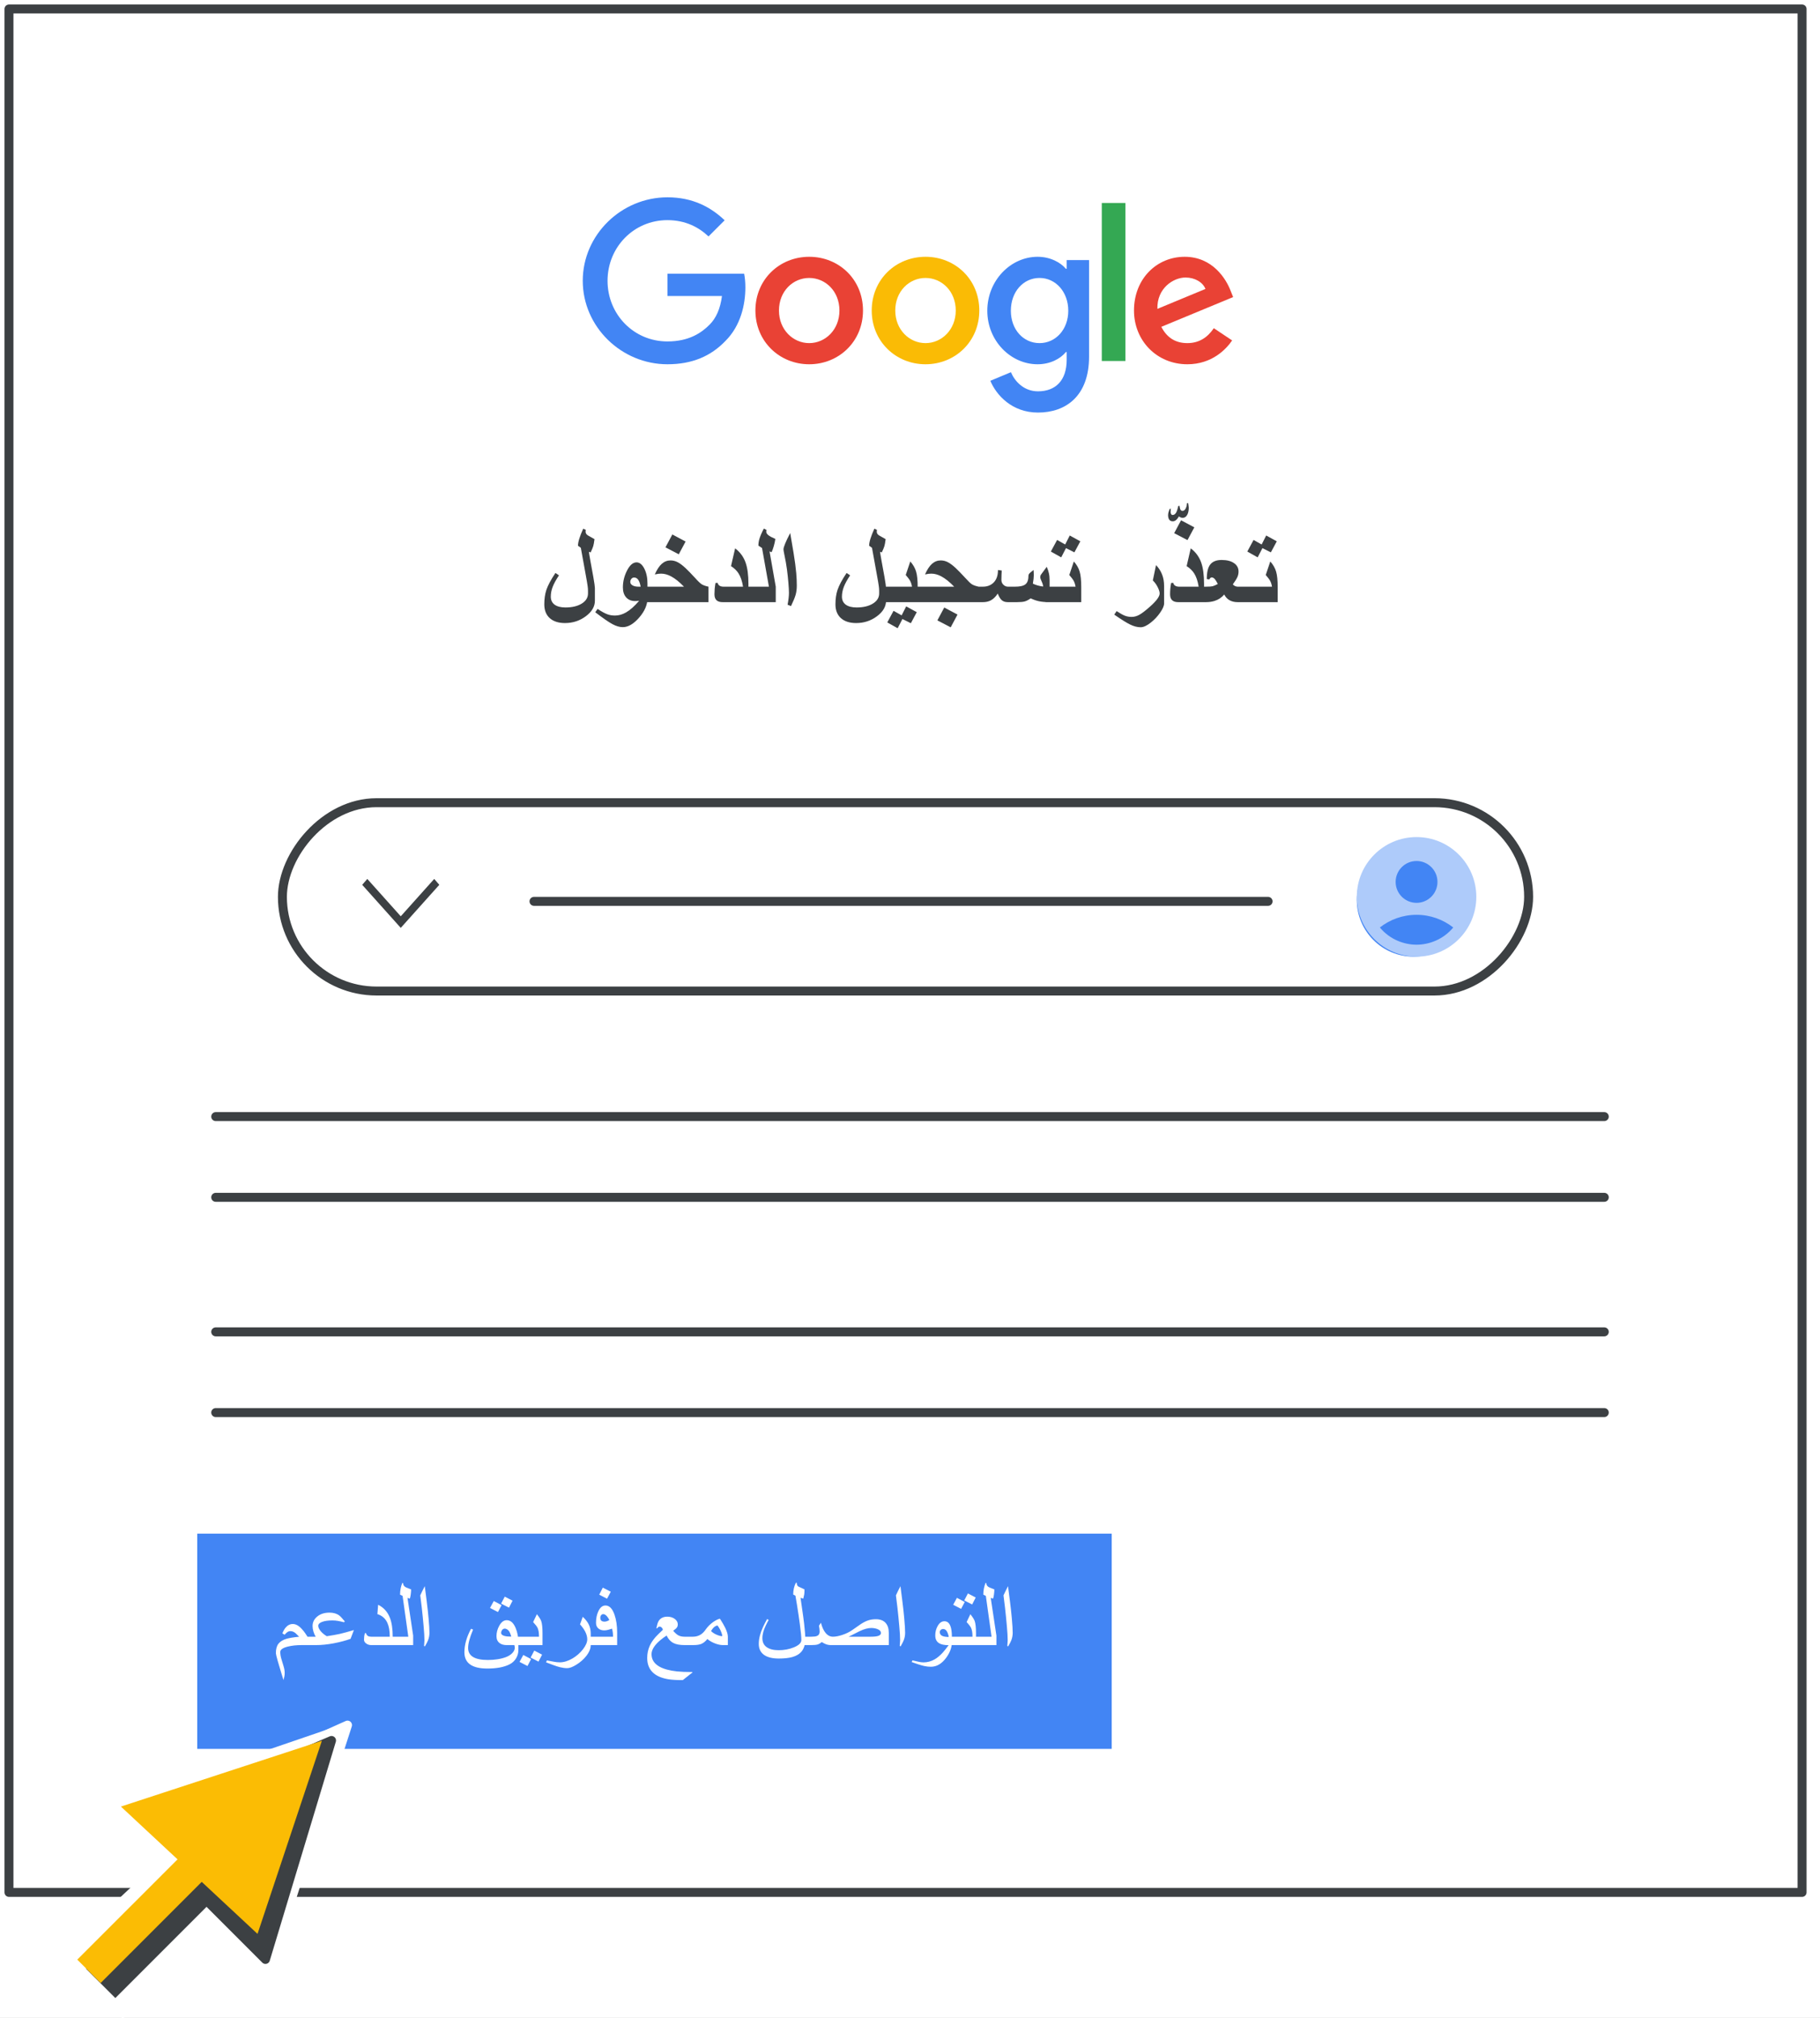 <svg width="203" height="225" viewBox="0 0 203 225" fill="none" xmlns="http://www.w3.org/2000/svg">
<rect x="0" y="0" width="203" height="225" fill="#333333" stroke="none"/>
<g id="admin-account-recovery-contact-support" clip-path="url(#clip0_1_107)">
<rect width="203" height="225" fill="white"/>
<g id="Frames/desktop-dark-border">
<rect id="border copy" x="1" y="1" width="200" height="210" fill="white" stroke="#3C4043" stroke-linejoin="round"/>
</g>
<path id="Line 5" d="M178.939 124.5H24.061" stroke="#3C4043" stroke-linecap="round" stroke-linejoin="round"/>
<path id="Line 5_2" d="M178.939 133.5H24.061" stroke="#3C4043" stroke-linecap="round" stroke-linejoin="round"/>
<path id="Line 5_3" d="M178.939 148.5H24.061" stroke="#3C4043" stroke-linecap="round" stroke-linejoin="round"/>
<path id="Line 5_4" d="M178.939 157.5H24.061" stroke="#3C4043" stroke-linecap="round" stroke-linejoin="round"/>
<path id="Couldn&#226;&#128;&#153;t sign you in" d="M66.353 66.981C66.353 67.633 66.014 68.211 65.337 68.714C64.66 69.218 63.888 69.47 63.02 69.47C62.297 69.47 61.73 69.288 61.319 68.924C60.913 68.556 60.71 68.044 60.71 67.388C60.71 66.774 60.786 66.239 60.938 65.782C61.112 65.266 61.45 64.633 61.954 63.884L62.348 64.15C62.018 64.645 61.783 65.075 61.643 65.439C61.503 65.803 61.434 66.165 61.434 66.524C61.434 66.909 61.575 67.208 61.859 67.419C62.147 67.627 62.551 67.731 63.071 67.731C63.816 67.731 64.421 67.587 64.887 67.299C65.352 67.011 65.585 66.634 65.585 66.169C65.585 66.088 65.585 66.025 65.585 65.978C65.585 65.932 65.585 65.896 65.585 65.871C65.585 65.706 65.57 65.524 65.54 65.325C65.515 65.126 65.445 64.715 65.331 64.093C65.149 63.09 64.967 62.085 64.785 61.078L64.468 60.85C64.468 60.435 64.662 59.8 65.052 58.945L65.344 59.085C65.327 59.144 65.318 59.212 65.318 59.288C65.318 59.457 65.405 59.595 65.579 59.701C65.837 59.845 66.08 59.982 66.309 60.113C66.262 60.477 66.216 60.737 66.169 60.894C66.122 61.051 66.025 61.285 65.877 61.599L65.686 61.523C65.686 61.586 65.746 61.948 65.864 62.608C65.987 63.264 66.091 63.831 66.175 64.309C66.294 64.995 66.353 65.412 66.353 65.56V66.981ZM72.218 66.702C72.218 67.43 71.909 68.149 71.291 68.86C70.674 69.571 70.064 69.927 69.463 69.927C69.112 69.927 68.727 69.815 68.308 69.59C67.893 69.366 67.254 68.924 66.391 68.264L66.658 67.895C67.115 68.2 67.489 68.403 67.781 68.505C68.022 68.59 68.295 68.632 68.6 68.632C69.011 68.632 69.417 68.518 69.819 68.289C70.293 68.018 70.784 67.582 71.291 66.981C71.114 67.007 70.966 67.019 70.847 67.019C70.428 67.019 70.094 66.884 69.844 66.613C69.599 66.338 69.476 65.966 69.476 65.496C69.476 64.861 69.622 64.25 69.914 63.662C70.231 63.023 70.593 62.703 70.999 62.703C71.338 62.703 71.626 62.934 71.863 63.395C72.1 63.856 72.218 64.413 72.218 65.064V66.702ZM71.457 65.414C71.338 64.732 71.097 64.392 70.733 64.392C70.602 64.392 70.496 64.445 70.415 64.55C70.339 64.652 70.301 64.764 70.301 64.887C70.301 65.039 70.384 65.166 70.549 65.268C70.718 65.365 70.94 65.414 71.215 65.414H71.457ZM79.023 67.14H71.774V65.414H76.287C75.775 64.885 75.301 64.504 74.865 64.271C74.48 64.064 74.103 63.96 73.735 63.96C73.625 63.96 73.524 63.966 73.431 63.979C73.342 63.987 73.211 64.011 73.037 64.049C73.27 63.516 73.528 63.122 73.811 62.868C74.099 62.614 74.425 62.487 74.789 62.487C75.068 62.487 75.337 62.555 75.595 62.69C75.853 62.826 76.143 63.044 76.465 63.344C76.719 63.581 77.079 63.952 77.544 64.455C77.861 64.811 78.103 65.041 78.268 65.147C78.437 65.253 78.689 65.342 79.023 65.414V67.14ZM76.471 60.38L75.71 61.802L74.224 61.027L74.992 59.593L76.471 60.38ZM83.479 67.14H80.603C80.324 67.14 80.111 67.081 79.962 66.962C79.78 66.819 79.689 66.584 79.689 66.258C79.689 66.072 79.698 65.871 79.715 65.655C79.736 65.439 79.766 65.221 79.804 65.001L80.045 64.988C80.079 65.136 80.153 65.244 80.267 65.312C80.386 65.38 80.527 65.414 80.692 65.414H82.876C82.779 64.791 82.609 64.294 82.368 63.922C82.169 63.613 81.892 63.346 81.537 63.122L81.994 61.142C82.544 61.552 82.933 62.081 83.162 62.728C83.373 63.325 83.479 64.117 83.479 65.103V67.14ZM86.526 67.14H83.035V65.414H85.764L84.996 61.103L84.59 60.837C84.59 60.587 84.628 60.335 84.704 60.081C84.801 59.76 84.966 59.377 85.199 58.933L85.491 59.085C85.491 59.11 85.483 59.178 85.466 59.288C85.466 59.428 85.555 59.563 85.732 59.694C85.889 59.813 86.139 59.944 86.481 60.088C86.443 60.359 86.386 60.623 86.31 60.881C86.238 61.139 86.156 61.37 86.062 61.573L85.834 61.484L86.526 65.414V67.14ZM88.874 65.293C88.874 65.67 88.83 66.014 88.741 66.328C88.652 66.637 88.481 67.053 88.227 67.578L87.846 67.426C87.948 66.884 87.999 66.444 87.999 66.106C87.999 65.847 87.977 65.469 87.935 64.969C87.893 64.47 87.84 63.977 87.776 63.49C87.713 62.999 87.609 62.415 87.465 61.738C87.415 61.501 87.389 61.338 87.389 61.249C87.389 61.118 87.455 60.896 87.586 60.583C87.717 60.266 87.901 59.883 88.138 59.434L88.519 61.681C88.659 62.536 88.756 63.276 88.811 63.903C88.853 64.385 88.874 64.849 88.874 65.293ZM98.828 66.981C98.828 67.633 98.489 68.211 97.812 68.714C97.135 69.218 96.363 69.47 95.495 69.47C94.772 69.47 94.204 69.288 93.794 68.924C93.388 68.556 93.185 68.044 93.185 67.388C93.185 66.774 93.261 66.239 93.413 65.782C93.587 65.266 93.925 64.633 94.429 63.884L94.822 64.15C94.492 64.645 94.257 65.075 94.118 65.439C93.978 65.803 93.908 66.165 93.908 66.524C93.908 66.909 94.05 67.208 94.334 67.419C94.621 67.627 95.025 67.731 95.546 67.731C96.291 67.731 96.896 67.587 97.361 67.299C97.827 67.011 98.06 66.634 98.06 66.169C98.06 66.088 98.06 66.025 98.06 65.978C98.06 65.932 98.06 65.896 98.06 65.871C98.06 65.706 98.045 65.524 98.015 65.325C97.99 65.126 97.92 64.715 97.806 64.093C97.624 63.09 97.442 62.085 97.26 61.078L96.942 60.85C96.942 60.435 97.137 59.8 97.526 58.945L97.818 59.085C97.801 59.144 97.793 59.212 97.793 59.288C97.793 59.457 97.88 59.595 98.053 59.701C98.311 59.845 98.555 59.982 98.783 60.113C98.737 60.477 98.69 60.737 98.644 60.894C98.597 61.051 98.5 61.285 98.352 61.599L98.161 61.523C98.161 61.586 98.22 61.948 98.339 62.608C98.462 63.264 98.565 63.831 98.65 64.309C98.768 64.995 98.828 65.412 98.828 65.56V66.981ZM102.357 67.14H98.383V65.414H101.722C101.676 65.126 101.591 64.882 101.468 64.684C101.405 64.574 101.257 64.383 101.024 64.112L101.532 62.602C101.849 62.961 102.065 63.338 102.179 63.731C102.298 64.125 102.357 64.709 102.357 65.483V67.14ZM102.255 68.257L101.595 69.489L100.656 69.019L100.123 70.047L98.967 69.4L99.665 68.105L100.567 68.613L101.075 67.61L102.255 68.257ZM109.162 67.14H101.913V65.414H106.426C105.914 64.885 105.44 64.504 105.004 64.271C104.619 64.064 104.242 63.96 103.874 63.96C103.764 63.96 103.662 63.966 103.569 63.979C103.48 63.987 103.349 64.011 103.176 64.049C103.409 63.516 103.667 63.122 103.95 62.868C104.238 62.614 104.564 62.487 104.928 62.487C105.207 62.487 105.476 62.555 105.734 62.69C105.992 62.826 106.282 63.044 106.604 63.344C106.857 63.581 107.217 63.952 107.683 64.455C108 64.811 108.241 65.041 108.406 65.147C108.576 65.253 108.827 65.342 109.162 65.414V67.14ZM106.8 68.524L106.039 69.946L104.553 69.171L105.321 67.737L106.8 68.524ZM117.071 67.14C116.597 67.14 116.203 67.106 115.89 67.039C115.577 66.971 115.268 66.863 114.963 66.715C114.718 66.888 114.498 67.003 114.303 67.058C114.113 67.113 113.825 67.14 113.44 67.14H112.405C112.122 67.14 111.897 67.066 111.732 66.918C111.567 66.77 111.419 66.524 111.288 66.182C111.055 66.537 110.795 66.791 110.507 66.943C110.262 67.075 109.968 67.14 109.625 67.14H108.717V65.414H109.625C110.069 65.414 110.44 65.289 110.736 65.039C111.121 64.713 111.313 64.218 111.313 63.554L111.732 63.617C111.724 63.753 111.715 63.907 111.707 64.081C111.699 64.254 111.694 64.447 111.694 64.658C111.694 64.874 111.768 65.054 111.917 65.198C112.065 65.342 112.234 65.414 112.424 65.414H113.205C113.721 65.414 114.09 65.342 114.31 65.198C114.576 65.024 114.709 64.701 114.709 64.227C114.709 64.125 114.741 64.034 114.805 63.954C114.843 63.907 114.921 63.837 115.04 63.744L115.281 63.554C115.289 63.634 115.296 63.744 115.3 63.884C115.304 64.019 115.306 64.108 115.306 64.15C115.306 64.383 115.272 64.692 115.205 65.077C115.361 65.153 115.537 65.219 115.731 65.274C115.926 65.329 116.131 65.371 116.347 65.401C116.347 65.257 116.294 65.071 116.188 64.842C116.083 64.614 116.03 64.459 116.03 64.379C116.03 64.269 116.045 64.184 116.074 64.125C116.083 64.104 116.129 64.038 116.214 63.928L116.753 63.198C116.868 63.465 116.948 63.708 116.995 63.928C117.045 64.144 117.071 64.415 117.071 64.741V67.14ZM120.6 67.14H116.626V65.414H119.965C119.919 65.126 119.834 64.882 119.711 64.684C119.648 64.574 119.5 64.383 119.267 64.112L119.775 62.602C120.092 62.961 120.308 63.338 120.422 63.731C120.541 64.125 120.6 64.709 120.6 65.483V67.14ZM120.499 60.355L119.838 61.586L118.899 61.116L118.366 62.145L117.21 61.497L117.909 60.202L118.81 60.71L119.318 59.707L120.499 60.355ZM129.842 67.286C129.842 67.544 129.694 67.887 129.398 68.314C129.102 68.738 128.755 69.106 128.357 69.419C127.917 69.766 127.54 69.939 127.227 69.939C126.855 69.939 126.455 69.834 126.027 69.622C125.655 69.44 125.073 69.076 124.282 68.53L124.548 68.137C124.929 68.391 125.236 68.562 125.469 68.651C125.701 68.74 125.953 68.784 126.224 68.784C126.516 68.784 126.808 68.702 127.1 68.537C127.392 68.372 127.79 68.065 128.293 67.616C128.996 66.99 129.347 66.507 129.347 66.169C129.347 66 129.279 65.778 129.144 65.502C128.992 65.189 128.806 64.929 128.585 64.722L128.941 63.008C129.229 63.304 129.451 63.645 129.607 64.03C129.764 64.415 129.842 64.853 129.842 65.344V67.286ZM132.591 56.615C132.591 56.933 132.536 57.193 132.426 57.396C132.303 57.624 132.134 57.739 131.918 57.739C131.842 57.739 131.772 57.726 131.708 57.701C131.645 57.675 131.573 57.635 131.493 57.58C131.404 57.732 131.321 57.847 131.245 57.923C131.11 58.058 130.968 58.126 130.82 58.126C130.642 58.126 130.509 58.067 130.42 57.948C130.331 57.825 130.287 57.658 130.287 57.447C130.287 57.337 130.301 57.229 130.331 57.123C130.361 57.017 130.403 56.897 130.458 56.761L130.591 56.704C130.591 56.738 130.587 56.793 130.579 56.869C130.57 56.945 130.566 57.009 130.566 57.06C130.566 57.153 130.585 57.237 130.623 57.313C130.661 57.385 130.718 57.421 130.794 57.421C130.976 57.421 131.122 57.303 131.232 57.066C131.283 56.956 131.347 56.742 131.423 56.425L131.556 56.387C131.59 56.594 131.618 56.721 131.639 56.768C131.689 56.899 131.774 56.964 131.893 56.964C132.053 56.964 132.18 56.859 132.273 56.647C132.35 56.478 132.388 56.302 132.388 56.12L132.521 56.082C132.538 56.162 132.553 56.253 132.565 56.355C132.582 56.452 132.591 56.539 132.591 56.615ZM134.298 67.14H131.423C131.144 67.14 130.93 67.081 130.782 66.962C130.6 66.819 130.509 66.584 130.509 66.258C130.509 66.072 130.517 65.871 130.534 65.655C130.555 65.439 130.585 65.221 130.623 65.001L130.864 64.988C130.898 65.136 130.972 65.244 131.086 65.312C131.205 65.38 131.347 65.414 131.512 65.414H133.695C133.598 64.791 133.429 64.294 133.188 63.922C132.989 63.613 132.711 63.346 132.356 63.122L132.813 61.142C133.363 61.552 133.752 62.081 133.981 62.728C134.193 63.325 134.298 64.117 134.298 65.103V67.14ZM133.213 58.799L132.451 60.221L130.966 59.447L131.734 58.012L133.213 58.799ZM138.983 67.14H138.043C137.709 67.14 137.415 67.072 137.161 66.937C136.907 66.802 136.702 66.584 136.545 66.283C136.27 66.622 135.913 66.861 135.473 67.001C135.181 67.094 134.863 67.14 134.521 67.14H133.854V65.414H134.521C134.872 65.414 135.117 65.397 135.257 65.363C135.401 65.325 135.593 65.242 135.834 65.115C135.708 64.866 135.597 64.686 135.504 64.576C135.39 64.445 135.272 64.379 135.149 64.379C135.102 64.379 135.058 64.396 135.016 64.43C134.978 64.459 134.933 64.519 134.882 64.607L134.603 64.569C134.603 63.803 134.734 63.258 134.997 62.932C135.263 62.602 135.682 62.437 136.253 62.437C136.842 62.437 137.303 62.553 137.637 62.786C137.976 63.014 138.145 63.329 138.145 63.731C138.145 63.947 138.101 64.155 138.012 64.353C137.923 64.548 137.756 64.815 137.51 65.153C137.569 65.234 137.65 65.297 137.751 65.344C137.853 65.39 137.95 65.414 138.043 65.414H138.983V67.14ZM142.512 67.14H138.539V65.414H141.877C141.831 65.126 141.746 64.882 141.624 64.684C141.56 64.574 141.412 64.383 141.179 64.112L141.687 62.602C142.004 62.961 142.22 63.338 142.334 63.731C142.453 64.125 142.512 64.709 142.512 65.483V67.14ZM142.411 60.355L141.75 61.586L140.811 61.116L140.278 62.145L139.123 61.497L139.821 60.202L140.722 60.71L141.23 59.707L142.411 60.355Z" fill="#3C4043"/>
<g id="logo_Google_FullColor_90x30px">
<path id="Path" d="M74.446 40.616C69.314 40.616 65 36.441 65 31.308C65 26.176 69.314 22 74.446 22C77.284 22 79.303 23.111 80.827 24.562L79.027 26.362C77.941 25.34 76.465 24.546 74.438 24.546C70.692 24.546 67.765 27.562 67.765 31.308C67.765 35.054 70.692 38.07 74.438 38.07C76.87 38.07 78.249 37.097 79.141 36.205C79.87 35.476 80.341 34.438 80.527 33.003H74.446V30.514H83C83.089 30.968 83.138 31.454 83.138 32.046C83.138 33.951 82.619 36.311 80.932 37.997C79.303 39.708 77.211 40.616 74.446 40.616Z" fill="#4285F4"/>
<path id="Shape" fill-rule="evenodd" clip-rule="evenodd" d="M90.257 40.616C93.565 40.616 96.257 38.078 96.257 34.624C96.257 31.146 93.565 28.632 90.257 28.632C86.949 28.632 84.257 31.154 84.257 34.624C84.257 38.07 86.949 40.616 90.257 40.616ZM90.257 30.992C92.065 30.992 93.63 32.468 93.63 34.624C93.63 36.757 92.065 38.257 90.257 38.257C88.449 38.257 86.884 36.757 86.884 34.624C86.884 32.468 88.449 30.992 90.257 30.992Z" fill="#E94235"/>
<path id="Shape_2" fill-rule="evenodd" clip-rule="evenodd" d="M103.23 40.616C106.538 40.616 109.23 38.078 109.23 34.624C109.23 31.146 106.538 28.632 103.23 28.632C99.922 28.632 97.23 31.154 97.23 34.624C97.23 38.07 99.922 40.616 103.23 40.616ZM103.23 30.992C105.038 30.992 106.603 32.468 106.603 34.624C106.603 36.757 105.038 38.257 103.23 38.257C101.422 38.257 99.857 36.757 99.857 34.624C99.857 32.468 101.422 30.992 103.23 30.992Z" fill="#FABB05"/>
<path id="Shape_3" fill-rule="evenodd" clip-rule="evenodd" d="M121.473 39.757V28.997H118.976V29.97H118.886C118.295 29.265 117.159 28.632 115.732 28.632C112.732 28.632 110.122 31.268 110.122 34.649C110.122 38.005 112.732 40.616 115.732 40.616C117.159 40.616 118.295 39.984 118.886 39.254H118.976V40.114C118.976 42.408 117.751 43.632 115.773 43.632C114.168 43.632 113.162 42.473 112.757 41.5L110.462 42.457C111.119 44.046 112.87 46 115.773 46C118.862 46 121.473 44.184 121.473 39.757ZM115.951 30.992C117.743 30.992 119.154 32.541 119.154 34.649C119.154 36.732 117.751 38.257 115.951 38.257C114.135 38.257 112.749 36.741 112.749 34.649C112.749 32.532 114.135 30.992 115.951 30.992Z" fill="#4285F4"/>
<path id="Path_2" d="M125.527 22.632V40.251H122.892V22.632H125.527Z" fill="#34A853"/>
<path id="Shape_4" fill-rule="evenodd" clip-rule="evenodd" d="M137.43 37.957L135.386 36.595C134.705 37.6 133.773 38.257 132.435 38.257C131.097 38.257 130.149 37.641 129.532 36.441L137.543 33.124L137.268 32.443C136.765 31.105 135.249 28.632 132.135 28.632C129.046 28.632 126.484 31.057 126.484 34.624C126.484 37.981 129.03 40.616 132.435 40.616C135.184 40.616 136.773 38.93 137.43 37.957ZM134.454 32.216L129.095 34.438C129.03 32.127 130.886 30.943 132.232 30.943C133.27 30.943 134.162 31.47 134.454 32.216Z" fill="#E94235"/>
</g>
<g id="Group 3">
<g id="Group 4">
<rect id="Rectangle" x="22" y="171" width="102" height="24" fill="#4285F4"/>
<path id="Contact support" d="M34.3 183.426H33.661C33.067 183.426 32.547 183.482 32.103 183.593C31.541 183.732 31.26 183.933 31.26 184.194C31.26 184.431 31.3 184.683 31.378 184.952C31.461 185.22 31.543 185.492 31.625 185.768C31.711 186.044 31.754 186.296 31.754 186.525C31.754 186.661 31.744 186.785 31.722 186.896C31.704 187.007 31.67 187.152 31.62 187.331C31.527 187.034 31.436 186.737 31.346 186.439C31.174 185.874 31.047 185.446 30.965 185.156C30.836 184.697 30.771 184.422 30.771 184.329C30.771 183.87 30.866 183.519 31.056 183.276C31.25 183.029 31.545 182.846 31.942 182.728C32.258 182.635 32.732 182.556 33.366 182.492C33.14 182.263 33.001 182.126 32.947 182.083C32.764 181.94 32.58 181.869 32.394 181.869C32.275 181.869 32.163 181.904 32.055 181.976C31.969 182.033 31.865 182.132 31.744 182.271L31.497 182.116C31.604 181.847 31.726 181.632 31.862 181.471C32.087 181.206 32.354 181.074 32.662 181.074C32.884 181.074 33.106 181.156 33.328 181.321C33.511 181.457 33.697 181.647 33.887 181.89C33.98 182.008 34.118 182.209 34.3 182.492V183.426ZM39.473 181.75L39.102 182.728C38.561 182.925 37.935 183.091 37.222 183.228C36.513 183.36 35.86 183.426 35.262 183.426H33.924V182.492H35.213C35.109 182.323 35.025 182.134 34.961 181.922C34.897 181.708 34.864 181.5 34.864 181.299C34.864 180.877 35.04 180.522 35.391 180.236C35.745 179.949 36.2 179.806 36.755 179.806C37.195 179.806 37.559 179.914 37.845 180.128C37.967 180.218 38.173 180.438 38.463 180.789L38.361 180.88C38.114 180.812 37.892 180.762 37.695 180.73C37.498 180.694 37.294 180.676 37.083 180.676C36.588 180.676 36.2 180.732 35.917 180.843C35.638 180.95 35.498 181.093 35.498 181.272C35.498 181.448 35.586 181.645 35.761 181.863C35.94 182.078 36.169 182.27 36.449 182.438C37.036 182.348 37.518 182.263 37.894 182.18C38.27 182.094 38.796 181.951 39.473 181.75ZM43.802 183.426H41.395C41.191 183.426 41.007 183.367 40.842 183.249C40.681 183.131 40.601 182.991 40.601 182.83C40.601 182.694 40.608 182.57 40.622 182.459C40.636 182.348 40.663 182.227 40.703 182.094H40.826C40.866 182.241 40.937 182.347 41.041 182.411C41.127 182.465 41.245 182.492 41.395 182.492H43.474C43.474 181.851 43.385 181.335 43.206 180.945C42.984 180.458 42.613 180.134 42.094 179.973L42.174 178.931C42.794 179.235 43.232 179.72 43.49 180.386C43.698 180.923 43.802 181.625 43.802 182.492V183.426ZM46.084 183.426H43.431V182.492H45.542L44.903 177.937L44.623 177.803C44.623 177.556 44.645 177.325 44.688 177.11C44.731 176.891 44.795 176.68 44.881 176.476L44.962 176.535C44.962 176.743 45.078 176.899 45.311 177.002C45.49 177.074 45.671 177.146 45.853 177.217C45.853 177.396 45.839 177.588 45.81 177.792C45.782 177.996 45.748 178.148 45.709 178.249L45.451 178.163L46.084 182.374V183.426ZM47.9 182.057C47.9 182.343 47.848 182.621 47.744 182.889C47.69 183.032 47.574 183.26 47.395 183.571L47.298 183.518C47.309 183.414 47.318 183.294 47.325 183.158C47.336 183.022 47.341 182.93 47.341 182.884C47.341 182.511 47.311 181.992 47.25 181.326C47.193 180.657 47.123 179.958 47.041 179.231C46.99 178.791 46.935 178.342 46.874 177.883C46.946 177.726 47.026 177.556 47.116 177.373C47.209 177.19 47.297 177.019 47.379 176.857C47.436 177.266 47.508 177.824 47.594 178.533C47.683 179.242 47.753 179.881 47.803 180.451C47.868 181.16 47.9 181.695 47.9 182.057ZM57.82 183.974C57.82 184.135 57.799 184.295 57.756 184.452C57.713 184.61 57.648 184.76 57.562 184.903C57.48 185.043 57.374 185.172 57.246 185.29C57.12 185.408 56.972 185.508 56.8 185.591C56.188 185.892 55.375 186.042 54.361 186.042C52.653 186.042 51.799 185.437 51.799 184.227C51.799 183.399 52.046 182.526 52.541 181.605L52.766 181.702C52.397 182.572 52.213 183.254 52.213 183.749C52.213 184.64 52.949 185.086 54.42 185.086C54.807 185.086 55.165 185.059 55.495 185.005C55.828 184.955 56.137 184.876 56.424 184.769C56.589 184.708 56.732 184.637 56.853 184.554C56.979 184.472 57.083 184.384 57.165 184.291C57.251 184.198 57.314 184.105 57.353 184.012C57.396 183.915 57.417 183.822 57.417 183.732C57.417 183.679 57.414 183.63 57.407 183.587C57.403 183.541 57.391 183.487 57.369 183.426H56.504C56.189 183.426 55.933 183.355 55.736 183.211C55.496 183.036 55.377 182.776 55.377 182.433C55.377 182.024 55.48 181.636 55.688 181.267C55.917 180.855 56.193 180.649 56.515 180.649C56.938 180.649 57.269 180.936 57.509 181.509C57.717 181.989 57.82 182.553 57.82 183.201V183.974ZM57.025 182.476C56.993 182.35 56.952 182.23 56.902 182.116C56.855 182.001 56.807 181.912 56.757 181.847C56.703 181.776 56.633 181.715 56.547 181.665C56.461 181.614 56.383 181.589 56.311 181.589C56.239 181.589 56.177 181.605 56.123 181.638C56.073 181.67 56.03 181.709 55.994 181.756C55.962 181.802 55.937 181.853 55.919 181.906C55.901 181.96 55.892 182.008 55.892 182.051C55.892 182.162 55.948 182.252 56.059 182.32C56.152 182.377 56.266 182.417 56.402 182.438C56.438 182.445 56.483 182.452 56.537 182.459C56.594 182.463 56.651 182.467 56.709 182.47C56.769 182.47 56.827 182.472 56.88 182.476C56.938 182.476 56.986 182.476 57.025 182.476ZM57.17 178.474L56.773 179.253L55.892 178.802L56.3 178.023L57.17 178.474ZM55.946 178.974L55.543 179.742L54.657 179.285L55.076 178.512L55.946 178.974ZM60.511 183.426H57.45V182.492H60.119C60.119 182.069 60.069 181.747 59.969 181.525C59.901 181.371 59.732 181.149 59.464 180.859L59.883 179.983C60.141 180.309 60.302 180.563 60.366 180.746C60.463 181.022 60.511 181.478 60.511 182.116V183.426ZM60.463 184.49L60.065 185.269L59.185 184.817L59.593 184.039L60.463 184.49ZM59.238 184.989L58.835 185.757L57.949 185.301L58.368 184.527L59.238 184.989ZM65.888 183.426C65.888 183.82 65.719 184.228 65.383 184.651C65.089 185.023 64.724 185.344 64.287 185.612C63.872 185.87 63.53 185.999 63.261 185.999C63.014 185.999 62.747 185.963 62.461 185.892C62.242 185.838 61.981 185.754 61.677 185.639C61.419 185.542 61.163 185.446 60.909 185.349L61 185.134C61.236 185.181 61.482 185.227 61.736 185.274C61.994 185.324 62.226 185.349 62.434 185.349C62.892 185.349 63.37 185.202 63.868 184.909C64.319 184.64 64.704 184.302 65.023 183.894C65.342 183.482 65.501 183.111 65.501 182.782C65.501 182.499 65.419 182.202 65.254 181.89C65.121 181.639 64.935 181.382 64.695 181.117L65.001 180.273C65.295 180.546 65.512 180.818 65.651 181.09C65.809 181.398 65.888 181.742 65.888 182.121V183.426ZM68.836 183.426H65.517V182.492H68.38C68.38 182.173 68.342 181.874 68.267 181.595C68.081 181.656 67.938 181.699 67.837 181.724C67.673 181.767 67.528 181.788 67.402 181.788C67.141 181.788 66.928 181.722 66.763 181.589C66.573 181.439 66.478 181.222 66.478 180.939C66.478 180.442 66.568 180.007 66.747 179.634C66.948 179.219 67.209 179.011 67.531 179.011C67.968 179.011 68.305 179.353 68.541 180.037C68.738 180.603 68.836 181.267 68.836 182.03V183.426ZM67.961 180.633C67.911 180.504 67.83 180.374 67.719 180.241C67.569 180.062 67.426 179.973 67.29 179.973C67.193 179.973 67.112 180.014 67.048 180.096C66.987 180.175 66.957 180.27 66.957 180.381C66.957 180.667 67.114 180.811 67.429 180.811C67.512 180.811 67.599 180.794 67.692 180.762C67.785 180.73 67.875 180.687 67.961 180.633ZM68.127 177.475L67.709 178.254L66.838 177.803L67.236 177.019L68.127 177.475ZM77.242 186.472L76.157 187.331C75.488 187.331 74.961 187.301 74.578 187.24C73.883 187.129 73.339 186.914 72.945 186.595C72.44 186.183 72.188 185.607 72.188 184.866C72.188 184.375 72.283 183.92 72.473 183.501C72.623 183.168 72.849 182.834 73.149 182.497C73.293 182.336 73.556 182.076 73.939 181.718C73.903 181.597 73.851 181.507 73.783 181.45C73.719 181.392 73.649 181.364 73.574 181.364C73.481 181.364 73.389 181.426 73.3 181.552H73.209C73.284 181.176 73.362 180.916 73.445 180.773C73.645 180.429 73.975 180.257 74.433 180.257C74.741 180.257 75.006 180.333 75.228 180.483C75.475 180.651 75.599 180.87 75.599 181.138C75.599 181.314 75.531 181.462 75.394 181.584C75.269 181.684 75.167 181.767 75.088 181.831C75.289 182.071 75.481 182.241 75.663 182.341C75.849 182.442 76.08 182.492 76.356 182.492H76.85V183.426H76.356C75.808 183.426 75.382 183.344 75.078 183.179C74.777 183.014 74.535 182.742 74.353 182.363C74.091 182.531 73.855 182.705 73.644 182.884C73.357 183.127 73.133 183.365 72.972 183.598C72.772 183.888 72.671 184.167 72.671 184.436C72.671 185.041 72.974 185.51 73.579 185.843C74.045 186.097 74.684 186.269 75.497 186.359C75.926 186.405 76.501 186.429 77.221 186.429L77.242 186.472ZM81.185 183.426H80.626C80.386 183.426 80.116 183.373 79.815 183.265C79.468 183.14 79.162 182.968 78.897 182.75C78.689 183.004 78.476 183.181 78.257 183.281C78.043 183.378 77.727 183.426 77.312 183.426H76.474V182.492H77.296C77.622 182.492 77.912 182.409 78.166 182.245C78.363 182.116 78.542 181.935 78.703 181.702C78.921 181.387 79.19 181.113 79.509 180.88C79.795 180.673 80.058 180.54 80.298 180.483C80.545 180.859 80.742 181.197 80.889 181.498C81.086 181.906 81.185 182.237 81.185 182.492V183.426ZM80.567 182.368C80.52 182.16 80.449 181.956 80.352 181.756C80.27 181.588 80.16 181.414 80.024 181.235C79.853 181.278 79.707 181.358 79.589 181.477C79.511 181.552 79.418 181.679 79.31 181.858C79.439 181.998 79.62 182.123 79.853 182.234C80.089 182.345 80.311 182.413 80.519 182.438L80.567 182.368ZM89.821 182.76C89.821 183.333 89.687 183.788 89.418 184.125C89.178 184.422 88.826 184.635 88.36 184.764C87.966 184.871 87.467 184.925 86.862 184.925C86.171 184.925 85.635 184.798 85.256 184.543C84.841 184.264 84.633 183.847 84.633 183.292C84.633 182.984 84.678 182.664 84.767 182.331C84.842 182.048 84.957 181.738 85.111 181.401C85.222 181.158 85.372 180.864 85.562 180.521L85.734 180.623C85.601 180.862 85.49 181.077 85.401 181.267C85.283 181.521 85.195 181.749 85.138 181.949C85.07 182.193 85.036 182.429 85.036 182.658C85.036 183.099 85.195 183.432 85.514 183.657C85.836 183.883 86.282 183.996 86.851 183.996C87.456 183.996 88.017 183.892 88.532 183.684C89.098 183.455 89.381 183.181 89.381 182.862C89.381 182.515 89.325 181.926 89.214 181.095C89.128 180.458 89.023 179.745 88.897 178.958L88.72 177.916L88.473 177.787C88.473 177.307 88.572 176.87 88.769 176.476H88.86C88.874 176.612 88.899 176.714 88.935 176.782C88.971 176.847 89.03 176.895 89.112 176.927C89.223 176.974 89.345 177.029 89.478 177.094C89.574 177.14 89.658 177.181 89.73 177.217C89.73 177.468 89.721 177.651 89.703 177.765C89.685 177.88 89.649 178.041 89.596 178.249L89.29 178.152C89.297 178.231 89.349 178.59 89.445 179.231C89.556 179.98 89.639 180.587 89.692 181.052C89.778 181.797 89.821 182.366 89.821 182.76ZM99.135 183.426H92.679C92.485 183.426 92.301 183.394 92.126 183.33C91.993 183.279 91.837 183.199 91.658 183.088C91.508 183.217 91.357 183.306 91.207 183.356C91.057 183.403 90.817 183.426 90.487 183.426H89.451V182.492H90.487C90.777 182.492 90.985 182.467 91.11 182.417C91.318 182.334 91.422 182.169 91.422 181.922C91.422 181.819 91.415 181.715 91.4 181.611C91.39 181.503 91.372 181.387 91.347 181.262L91.567 180.939C91.692 181.426 91.864 181.802 92.082 182.067C92.315 182.35 92.589 182.492 92.904 182.492C93.205 182.492 93.558 182.424 93.962 182.288C94.399 182.141 94.775 181.955 95.09 181.729C95.602 181.364 95.916 181.145 96.03 181.074C96.32 180.888 96.584 180.755 96.82 180.676C97.085 180.587 97.375 180.542 97.69 180.542C98.177 180.542 98.544 180.683 98.791 180.966C99.02 181.228 99.135 181.595 99.135 182.067V183.426ZM98.259 182.078C98.259 181.903 98.15 181.767 97.932 181.67C97.713 181.57 97.459 181.52 97.169 181.52C96.811 181.52 96.378 181.639 95.869 181.879C95.465 182.083 95.062 182.288 94.661 182.492H97.137C97.527 182.492 97.812 182.458 97.991 182.39C98.17 182.322 98.259 182.218 98.259 182.078ZM100.956 182.057C100.956 182.343 100.904 182.621 100.8 182.889C100.746 183.032 100.63 183.26 100.451 183.571L100.354 183.518C100.365 183.414 100.374 183.294 100.381 183.158C100.392 183.022 100.397 182.93 100.397 182.884C100.397 182.511 100.367 181.992 100.306 181.326C100.248 180.657 100.179 179.958 100.096 179.231C100.046 178.791 99.991 178.342 99.93 177.883C100.001 177.726 100.082 177.556 100.171 177.373C100.264 177.19 100.352 177.019 100.435 176.857C100.492 177.266 100.563 177.824 100.649 178.533C100.739 179.242 100.809 179.881 100.859 180.451C100.923 181.16 100.956 181.695 100.956 182.057ZM106.171 183.104C106.171 183.695 105.952 184.282 105.516 184.866C105.029 185.517 104.466 185.843 103.829 185.843C103.593 185.843 103.349 185.816 103.099 185.763C102.916 185.723 102.678 185.655 102.384 185.559C102.152 185.476 101.919 185.396 101.686 185.317L101.777 185.129C101.978 185.175 102.187 185.224 102.406 185.274C102.628 185.328 102.826 185.354 103.002 185.354C103.439 185.354 103.852 185.243 104.243 185.021C104.547 184.846 104.851 184.592 105.156 184.259C105.31 184.09 105.528 183.817 105.811 183.437C105.328 183.437 104.966 183.36 104.726 183.206C104.454 183.031 104.318 182.742 104.318 182.341C104.318 181.972 104.404 181.631 104.576 181.315C104.776 180.95 105.03 180.768 105.338 180.768C105.65 180.768 105.874 180.948 106.01 181.31C106.117 181.593 106.171 181.987 106.171 182.492V183.104ZM105.833 182.519C105.754 182.175 105.659 181.937 105.548 181.804C105.451 181.69 105.333 181.632 105.193 181.632C105.093 181.632 105.005 181.666 104.93 181.734C104.859 181.799 104.823 181.881 104.823 181.981C104.823 182.157 104.902 182.291 105.059 182.384C105.217 182.474 105.474 182.519 105.833 182.519ZM108.862 183.426H105.8V182.492H108.47C108.47 182.069 108.42 181.747 108.319 181.525C108.251 181.371 108.083 181.149 107.814 180.859L108.233 179.983C108.491 180.309 108.652 180.563 108.717 180.746C108.813 181.022 108.862 181.478 108.862 182.116V183.426ZM108.83 178.12L108.432 178.898L107.551 178.447L107.959 177.668L108.83 178.12ZM107.605 178.619L107.202 179.387L106.316 178.931L106.735 178.157L107.605 178.619ZM111.139 183.426H108.486V182.492H110.597L109.958 177.937L109.678 177.803C109.678 177.556 109.7 177.325 109.743 177.11C109.786 176.891 109.85 176.68 109.936 176.476L110.017 176.535C110.017 176.743 110.133 176.899 110.366 177.002C110.545 177.074 110.726 177.146 110.908 177.217C110.908 177.396 110.894 177.588 110.865 177.792C110.837 177.996 110.803 178.148 110.763 178.249L110.505 178.163L111.139 182.374V183.426ZM112.955 182.057C112.955 182.343 112.903 182.621 112.799 182.889C112.745 183.032 112.629 183.26 112.45 183.571L112.353 183.518C112.364 183.414 112.373 183.294 112.38 183.158C112.391 183.022 112.396 182.93 112.396 182.884C112.396 182.511 112.366 181.992 112.305 181.326C112.247 180.657 112.178 179.958 112.095 179.231C112.045 178.791 111.99 178.342 111.929 177.883C112 177.726 112.081 177.556 112.17 177.373C112.264 177.19 112.351 177.019 112.434 176.857C112.491 177.266 112.562 177.824 112.648 178.533C112.738 179.242 112.808 179.881 112.858 180.451C112.922 181.16 112.955 181.695 112.955 182.057Z" fill="white"/>
</g>
</g>
<g id="Group 2">
<g id="UI/line-dark-grey">
<path id="Line 5_5" d="M141.439 100.5H59.561" stroke="#3C4043" stroke-linecap="round" stroke-linejoin="round"/>
</g>
<g id="expand_more_BASELINE_P900 (1)">
<path id="Path_3" d="M44.7 103.457L40.4 98.657L40.968 98L44.7 102.166L48.432 98L49 98.657L44.7 103.457Z" fill="#3C4043"/>
</g>
<g id="Group">
<circle id="Oval" cx="6.333" cy="6.333" r="6.333" transform="matrix(-1 0 0 1 164 94)" fill="#4285F4"/>
<g id="account_paired_filled_gm_grey_24dp">
<path id="Shape_5" fill-rule="evenodd" clip-rule="evenodd" d="M158 93.333C161.68 93.333 164.667 96.32 164.667 100C164.667 103.68 161.68 106.667 158 106.667C154.32 106.667 151.333 103.68 151.333 100C151.333 96.32 154.32 93.333 158 93.333ZM158 96C156.713 96 155.667 97.047 155.667 98.333C155.667 99.62 156.713 100.667 158 100.667C159.287 100.667 160.333 99.62 160.333 98.333C160.333 97.047 159.287 96 158 96ZM162.093 103.413C160.953 104.787 159.353 105.333 158 105.333C156.647 105.333 155.047 104.787 153.907 103.413C155.033 102.533 156.453 102 158 102C159.547 102 160.967 102.533 162.093 103.413Z" fill="#AECBFA"/>
</g>
</g>
<rect id="Rectangle_2" x="-0.5" y="0.5" width="139" height="21" rx="10.5" transform="matrix(-1 0 0 1 170 89)" stroke="#3C4043"/>
</g>
<g id="Cursor" clip-path="url(#clip1_1_107)">
<g id="White bg">
<path id="Triangle" d="M38.761 192.348L15.896 202.578L23.43 202.941L19.995 211.64L29.471 221.116L38.761 192.348Z" fill="white" stroke="white" stroke-linejoin="round"/>
<path id="Triangle_2" d="M37.979 192.334L10.768 201.645L28.045 217.67L37.979 192.334Z" fill="white"/>
<path id="Rectangle_3" d="M24.449 213.523L18.161 207.097L6.564 217.977L13.7 225.113L24.449 213.523Z" fill="white"/>
</g>
<g id="Black">
<path id="Triangle_3" d="M36.978 194.061L17.631 202.353L24.08 202.813L21.317 210.184L29.608 218.475L36.978 194.061Z" fill="#3C4043" stroke="#3C4043" stroke-linejoin="round"/>
<path id="Rectangle_4" d="M23.823 211.823L20.982 208.86L9.607 219.524L12.864 222.781L23.823 211.823Z" fill="#3C4043"/>
</g>
<g id="Yellow">
<path id="Rectangle_5" d="M20.791 206.326L23.396 208.931L11.224 221.104L8.618 218.498L20.791 206.326Z" fill="#FBBC04"/>
<path id="Triangle_4" d="M35.903 194.092L13.486 201.431L28.724 215.626L35.903 194.092Z" fill="#FBBC04"/>
</g>
</g>
</g>
<defs>
<clipPath id="clip0_1_107">
<rect width="203" height="225" fill="white"/>
</clipPath>
<clipPath id="clip1_1_107">
<rect width="45" height="45" fill="white" transform="matrix(-1 0 0 1 46.5 185)"/>
</clipPath>
</defs>
</svg>
